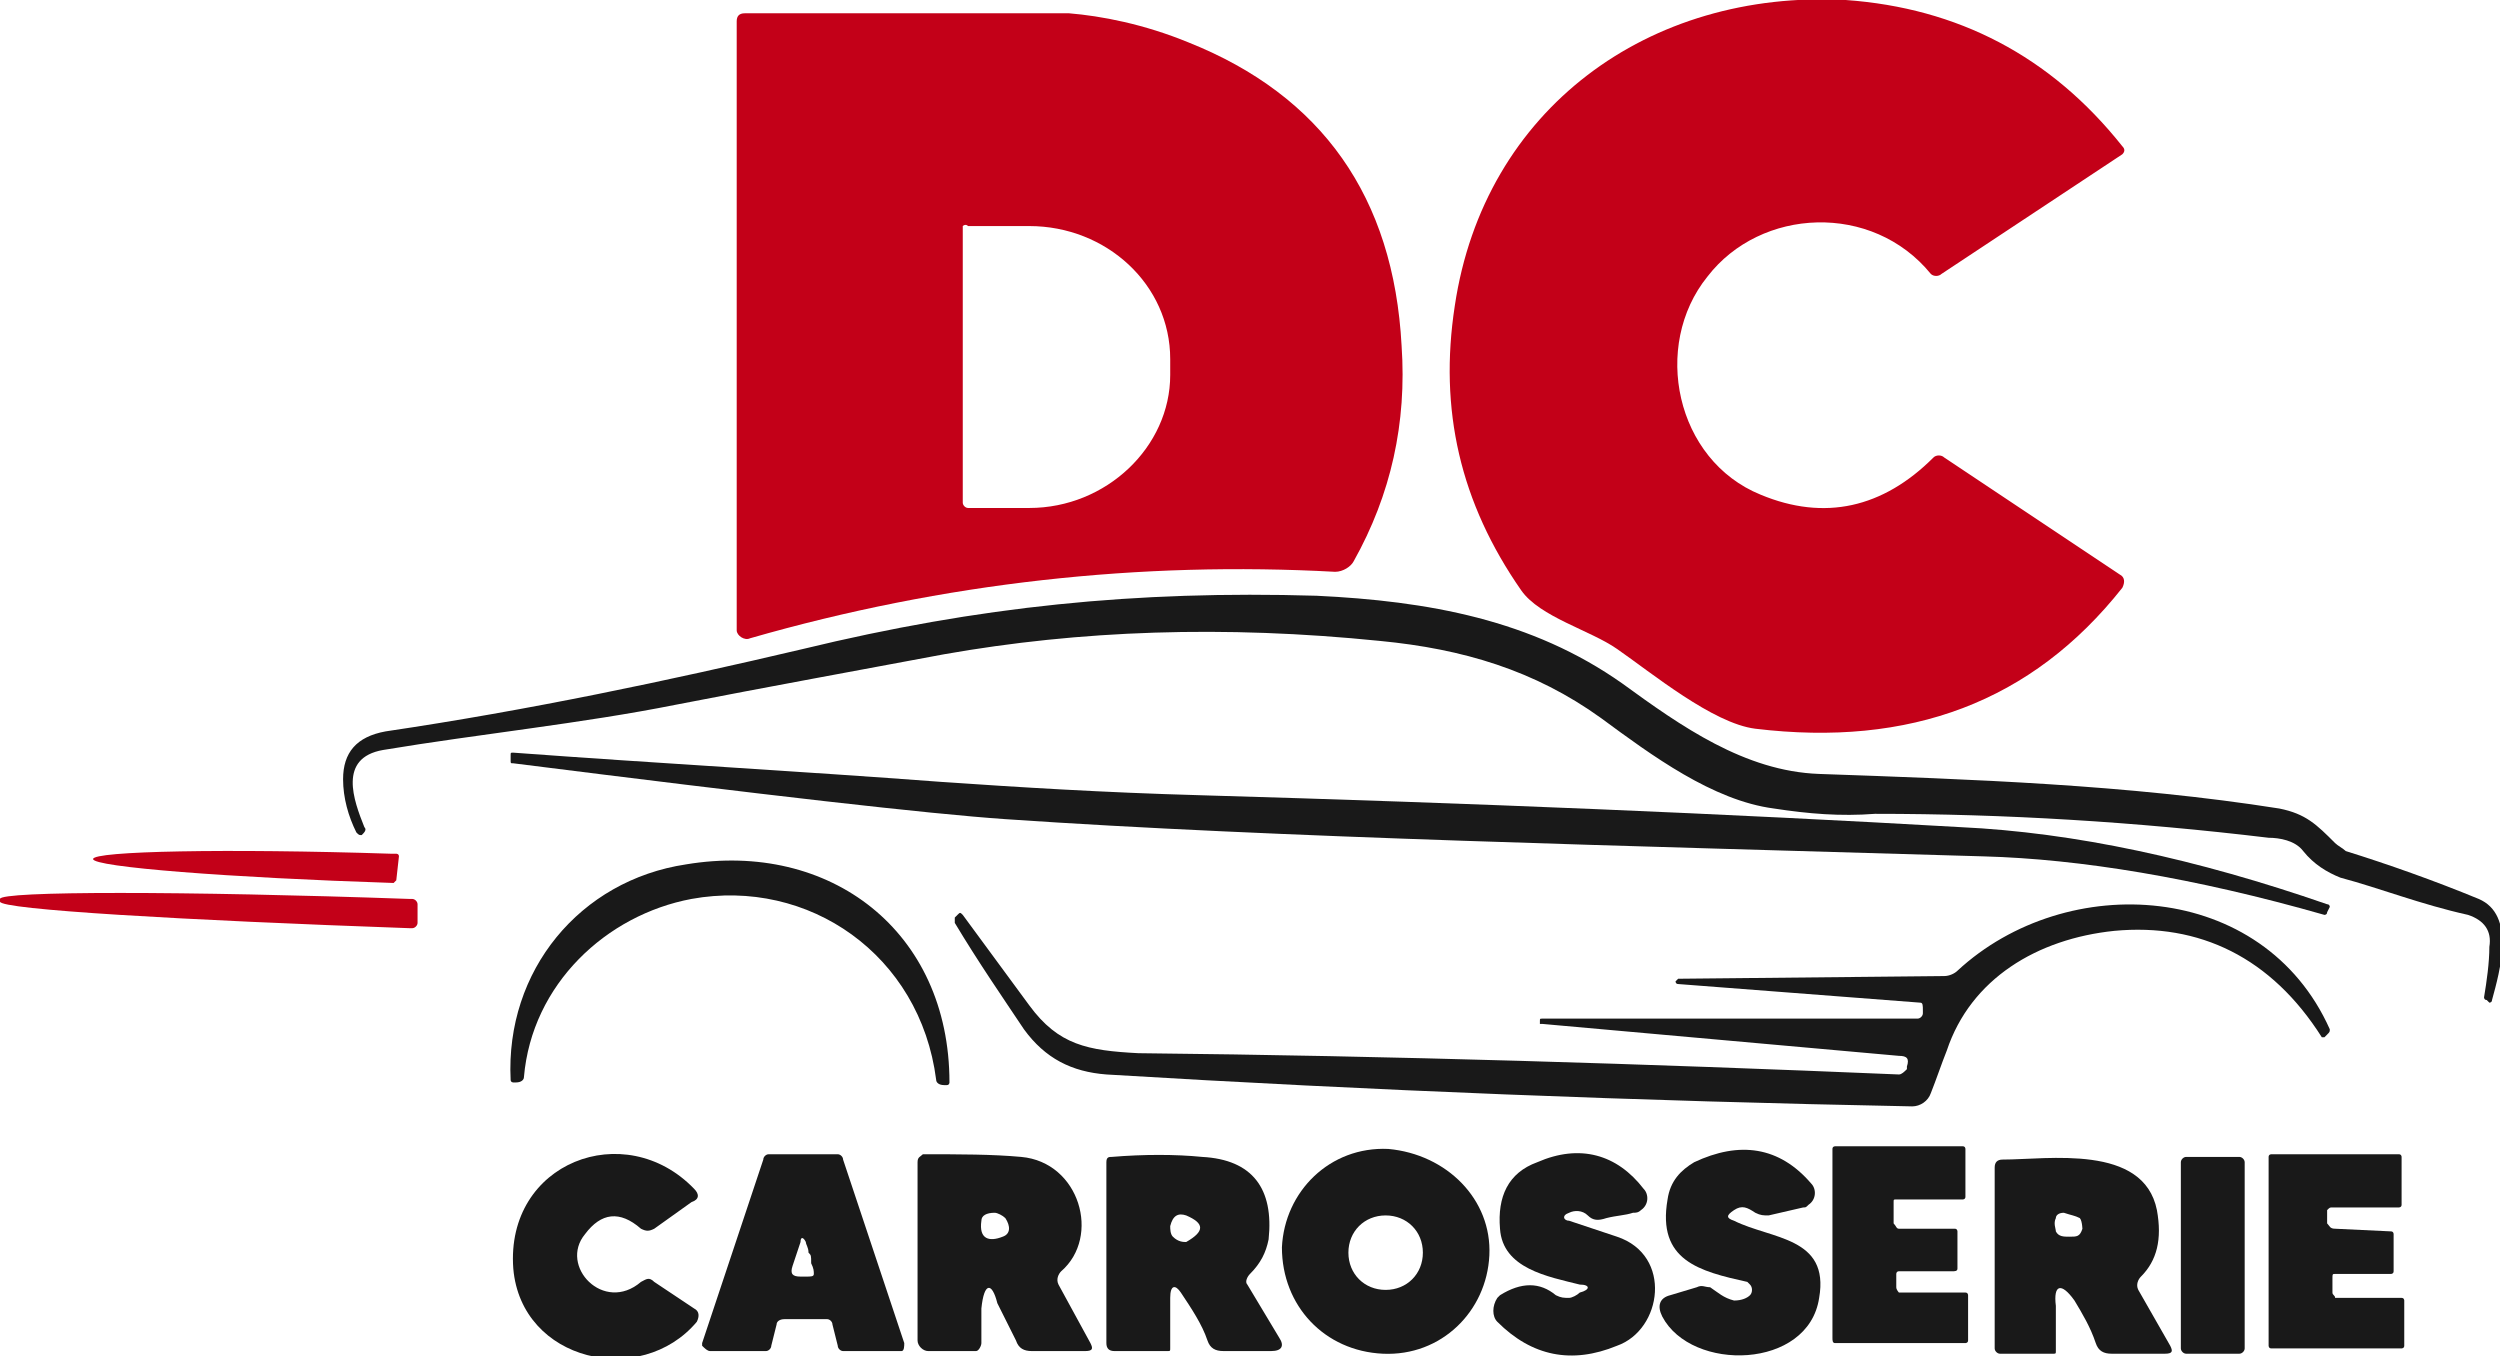 <svg xmlns="http://www.w3.org/2000/svg" xmlns:xlink="http://www.w3.org/1999/xlink" id="Calque_1" x="0px" y="0px" viewBox="0 0 94 51" style="enable-background:new 0 0 94 51;" xml:space="preserve"><style type="text/css">	.st0{fill:#191919;}	.st1{fill:#C30018;}</style><g>	<path class="st0" d="M87.8,46.2l2.1,0.1c0.1,0,0.1,0.1,0.1,0.1l0,1.4c0,0.1-0.1,0.1-0.1,0.1h-2.1c-0.1,0-0.1,0-0.1,0.2v0.5  c0,0.1,0.1,0.1,0.1,0.2l2.5,0c0.1,0,0.1,0.1,0.1,0.1l0,1.7c0,0.1-0.1,0.1-0.1,0.1h-4.9c-0.1,0-0.1-0.1-0.1-0.1v-7.1  c0-0.1,0.1-0.1,0.1-0.1l4.8,0c0.1,0,0.1,0.1,0.1,0.1v1.8c0,0.1-0.1,0.1-0.1,0.1h-2.5c-0.1,0-0.1,0-0.2,0.1V46  C87.6,46.1,87.6,46.2,87.8,46.2C87.7,46.2,87.7,46.2,87.8,46.2L87.8,46.2z"></path>	<path class="st0" d="M84.4,50.7c0,0.1-0.1,0.2-0.2,0.2h-2c-0.1,0-0.2-0.1-0.2-0.2v-7c0-0.1,0.1-0.2,0.2-0.2h2  c0.1,0,0.2,0.1,0.2,0.2V50.7z"></path>	<path class="st0" d="M77.3,49.1v1.7c0,0.1,0,0.1-0.1,0.1l-2,0c-0.1,0-0.2-0.1-0.2-0.2v-6.8c0-0.2,0.1-0.3,0.3-0.3  c1.7,0,5.3-0.6,5.8,1.9c0.2,1.1,0,1.9-0.6,2.5c-0.1,0.1-0.2,0.3-0.1,0.5l1.2,2.1c0.1,0.2,0.1,0.3-0.2,0.3h-2  c-0.3,0-0.5-0.1-0.6-0.4c-0.2-0.6-0.5-1.1-0.8-1.6C77.5,48.2,77.2,48.3,77.3,49.1z M78.2,45.8c-0.2-0.1-0.3-0.1-0.6-0.2  c-0.2,0-0.3,0.1-0.3,0.2c-0.1,0.2,0,0.4,0,0.5c0.1,0.2,0.3,0.2,0.5,0.2c0.3,0,0.4,0,0.5-0.3C78.3,46.3,78.3,45.9,78.2,45.8  L78.2,45.8z"></path>	<path class="st0" d="M71.4,46.2l2.1,0c0.1,0,0.1,0.1,0.1,0.1v1.4c0,0.1-0.1,0.1-0.2,0.1l-2,0c-0.1,0-0.1,0.1-0.1,0.1l0,0.5  c0,0.1,0.1,0.2,0.1,0.2c0,0,0,0,0,0l2.5,0c0.1,0,0.1,0.1,0.1,0.1l0,1.7c0,0.1-0.1,0.1-0.1,0.1h-4.9c-0.1,0-0.1-0.1-0.1-0.2v-7.1  c0-0.1,0.1-0.1,0.1-0.1l4.8,0c0.1,0,0.1,0.1,0.1,0.1v1.8c0,0.1-0.1,0.1-0.1,0.1l-2.5,0c-0.1,0-0.1,0-0.1,0.1V46  C71.3,46.1,71.3,46.2,71.4,46.2C71.4,46.2,71.4,46.2,71.4,46.2z"></path>	<path class="st0" d="M65.2,45.9c1.4,0.7,3.6,0.6,3.2,2.9c-0.4,2.7-4.8,2.8-5.9,0.7c-0.2-0.4-0.1-0.7,0.3-0.8l1-0.3  c0.2-0.1,0.3,0,0.5,0c0.3,0.2,0.5,0.4,0.9,0.5c0.3,0,0.5-0.1,0.6-0.2c0.1-0.1,0.1-0.3,0-0.4c0,0-0.1-0.1-0.1-0.1  c-1.8-0.4-3.4-0.8-3-3.1c0.1-0.7,0.5-1.1,1-1.4c1.7-0.8,3.2-0.6,4.4,0.8c0.2,0.2,0.2,0.6-0.1,0.8c-0.1,0.1-0.1,0.1-0.2,0.1  l-1.3,0.3c-0.2,0-0.3,0-0.5-0.1c-0.3-0.2-0.5-0.3-0.8-0.1C64.9,45.7,64.9,45.8,65.2,45.9z"></path>	<path class="st0" d="M59.4,48.3c-1.2-0.3-2.9-0.6-3-2.1c-0.1-1.2,0.3-2.1,1.4-2.5c1.6-0.7,3-0.3,4,1c0.2,0.2,0.2,0.6-0.1,0.8  c-0.1,0.1-0.2,0.1-0.3,0.1c-0.3,0.1-0.6,0.1-1,0.2c-0.3,0.1-0.5,0.1-0.7-0.1c-0.2-0.2-0.5-0.2-0.7-0.1c-0.3,0.1-0.2,0.3,0,0.3  c0.6,0.2,1.2,0.4,1.8,0.6c2.1,0.7,1.7,3.5,0,4.1c-1.7,0.7-3.2,0.4-4.5-0.9c-0.2-0.2-0.2-0.6,0-0.9c0,0,0.1-0.1,0.1-0.1  c0.8-0.5,1.5-0.5,2.1,0c0.2,0.1,0.3,0.1,0.5,0.1c0.1,0,0.3-0.1,0.4-0.2C59.8,48.5,59.8,48.3,59.4,48.3z"></path>	<path class="st0" d="M56,47.2c-0.1,2.1-1.8,3.8-4,3.7c-2.2-0.1-3.8-1.8-3.8-4c0.1-2.1,1.8-3.8,4-3.7C54.4,43.4,56.1,45.1,56,47.2z   M53.5,47.1c0-0.8-0.6-1.4-1.4-1.4s-1.4,0.6-1.4,1.4s0.6,1.4,1.4,1.4S53.5,47.9,53.5,47.1z"></path>	<path class="st0" d="M44,48.8v1.9c0,0.1,0,0.1-0.1,0.1l-2,0c-0.2,0-0.3-0.1-0.3-0.3v-6.8c0-0.2,0.1-0.2,0.2-0.2  c1.2-0.1,2.4-0.1,3.4,0c1.9,0.1,2.7,1.2,2.5,3.1c-0.1,0.5-0.3,0.9-0.7,1.3c-0.1,0.1-0.2,0.3-0.1,0.4l1.2,2c0.2,0.3,0.1,0.5-0.3,0.5  h-1.8c-0.3,0-0.5-0.1-0.6-0.4c-0.2-0.6-0.6-1.2-1-1.8C44.2,48.3,44,48.3,44,48.8z M44.6,45.7c-0.3-0.1-0.5,0-0.6,0.4  c0,0.1,0,0.3,0.1,0.4c0.2,0.2,0.4,0.2,0.5,0.2C45.3,46.3,45.3,46,44.6,45.7z"></path>	<path class="st0" d="M36.9,49.2c0,0.4,0,0.9,0,1.3c0,0.1-0.1,0.3-0.2,0.3c0,0,0,0,0,0h-1.8c-0.2,0-0.4-0.2-0.4-0.4v-6.7  c0-0.2,0.1-0.2,0.2-0.3c1.4,0,2.6,0,3.7,0.1c2.2,0.2,3,3,1.5,4.3c-0.1,0.1-0.2,0.3-0.1,0.5l1.2,2.2c0.1,0.2,0.1,0.3-0.2,0.3l-2,0  c-0.3,0-0.5-0.1-0.6-0.4l-0.7-1.4C37.3,48.2,37,48.2,36.9,49.2z M37.7,46.5c0.3-0.1,0.3-0.4,0.1-0.7c-0.1-0.1-0.3-0.2-0.4-0.2  c-0.3,0-0.5,0.1-0.5,0.3C36.8,46.6,37.2,46.7,37.7,46.5z"></path>	<path class="st0" d="M29.2,49.8L29,50.6c0,0.1-0.1,0.2-0.2,0.2l-2.1,0c-0.1,0-0.2-0.1-0.3-0.2c0,0,0-0.1,0-0.1l2.3-6.9  c0-0.1,0.1-0.2,0.2-0.2h2.6c0.1,0,0.2,0.1,0.2,0.2l2.3,6.9c0,0.1,0,0.3-0.1,0.3c0,0-0.1,0-0.1,0h-2.1c-0.1,0-0.2-0.1-0.2-0.2  l-0.2-0.8c0-0.1-0.1-0.2-0.2-0.2h-1.6C29.3,49.6,29.2,49.7,29.2,49.8z M30.4,47.1c0-0.2-0.1-0.3-0.1-0.4c-0.1-0.2-0.2-0.2-0.2,0  c-0.1,0.3-0.2,0.6-0.3,0.9c-0.1,0.3,0,0.4,0.3,0.4c0,0,0.2,0,0.2,0c0.2,0,0.3,0,0.3-0.1c0-0.1,0-0.2-0.1-0.4  C30.5,47.2,30.5,47.2,30.4,47.1z"></path>	<path class="st0" d="M22,46.4c-1,1.2,0.7,3,2.1,1.8c0.2-0.1,0.3-0.2,0.5,0l1.5,1c0.2,0.1,0.2,0.3,0.1,0.5c-2.1,2.5-6.6,1.5-6.9-2  c-0.3-4,4.2-5.7,6.8-3c0.2,0.2,0.2,0.4-0.1,0.5l-1.4,1c-0.2,0.1-0.3,0.1-0.5,0C23.3,45.5,22.6,45.6,22,46.4z"></path></g><g>	<g>		<path class="st0" d="M66.7,30.4c-2.3-0.3-4.6-2-6.5-3.4c-2.5-1.8-5.2-2.6-8.3-2.9c-5.9-0.6-11.3-0.4-16.4,0.5   c-3.2,0.6-6.5,1.2-10.1,1.9c-3.5,0.7-7.4,1.1-11,1.7c-1.7,0.3-1.1,1.9-0.7,2.9c0.1,0.1,0,0.2-0.1,0.3c-0.1,0-0.1,0-0.2-0.1   c-0.3-0.6-0.5-1.3-0.5-2c0-1,0.5-1.6,1.6-1.8c5.4-0.8,10.6-1.9,15.7-3.1c6.6-1.6,12.5-2.2,19.3-2c4.2,0.2,8.1,0.9,11.5,3.3   c2.2,1.6,4.6,3.3,7.4,3.4c5.7,0.2,11.6,0.4,17.3,1.3c1,0.2,1.4,0.6,2.1,1.3c0.1,0.1,0.3,0.2,0.4,0.3c1.6,0.5,3.3,1.1,5,1.8   c1.4,0.6,0.8,2.7,0.5,3.8c0,0.1-0.1,0.1-0.1,0.1l-0.1-0.1c-0.1,0-0.1-0.1-0.1-0.1c0.1-0.6,0.2-1.3,0.2-1.9c0.1-0.6-0.2-1-0.8-1.2   C91,34,89.5,33.4,88,33c-0.5-0.2-1-0.5-1.4-1c-0.3-0.4-0.9-0.5-1.3-0.5c-5-0.6-9.9-0.9-14.8-0.9C69.2,30.7,68,30.6,66.7,30.4z"></path>		<path class="st0" d="M74.6,32.2c-13.4-0.4-26.6-0.7-36.8-1.4c-2.9-0.2-9-0.9-18.5-2.1c-0.1,0-0.1,0-0.1-0.1l0-0.2   c0-0.1,0-0.1,0.1-0.1c5.4,0.4,10.8,0.7,16.1,1.1c2.9,0.2,6.1,0.4,9.7,0.5c10.4,0.3,19.9,0.7,28.6,1.2c4.3,0.2,8.9,1.2,13.8,2.9   c0.1,0,0.1,0.1,0.1,0.1l-0.1,0.2c0,0.1-0.1,0.1-0.1,0.1C82.5,33,78.2,32.3,74.6,32.2z"></path>		<path class="st0" d="M26,33.8c-3.2,0.6-6,3.2-6.3,6.7c0,0.1-0.1,0.2-0.3,0.2h-0.1c0,0-0.1,0-0.1-0.1c-0.2-4.1,2.6-7.5,6.6-8.1   c5.4-0.9,9.9,2.5,9.9,8.2c0,0,0,0.1-0.1,0.1l-0.1,0c-0.2,0-0.3-0.1-0.3-0.2C34.6,35.9,30.4,33,26,33.8z"></path>		<path class="st0" d="M72.2,37.7L63.1,37c-0.1,0-0.1-0.1-0.1-0.1c0,0,0,0,0,0l0.1-0.1c0,0,0,0,0.1,0l9.9-0.1c0.2,0,0.4-0.1,0.5-0.2   c4.1-3.8,11.5-3.4,14,2.2c0,0.1,0,0.1-0.1,0.2l-0.1,0.1c0,0-0.1,0-0.1,0c-1.9-3-4.6-4.3-7.8-4c-2.9,0.3-5.4,1.8-6.3,4.5   c-0.2,0.5-0.4,1.1-0.6,1.6c-0.1,0.3-0.4,0.5-0.7,0.5c-10.3-0.2-20.4-0.6-30.3-1.2c-1.3-0.1-2.3-0.6-3.1-1.7   c-0.8-1.2-1.7-2.5-2.6-4c0-0.1,0-0.1,0-0.2l0.1-0.1c0.1-0.1,0.1-0.1,0.2,0c0.8,1.1,1.7,2.3,2.5,3.4c1.1,1.5,2.2,1.7,4.1,1.8   c9.6,0.1,19.1,0.4,28.6,0.8c0.1,0,0.2-0.1,0.3-0.2l0-0.1c0.1-0.3,0-0.4-0.3-0.4L58,38.5c0,0-0.1,0-0.1,0v-0.1c0-0.1,0-0.1,0.1-0.1   l14.1,0c0.1,0,0.2-0.1,0.2-0.2v-0.1C72.3,37.8,72.3,37.7,72.2,37.7z"></path>	</g>	<g>		<path class="st1" d="M15.7,34.7c0,0.1-0.1,0.2-0.2,0.2h-0.1C6.9,34.6,0,34.2,0,33.9l0-0.1c0-0.3,6.9-0.3,15.4,0h0.1   c0.1,0,0.2,0.1,0.2,0.2c0,0,0,0,0,0L15.7,34.7z"></path>		<path class="st1" d="M14.9,33.1C14.9,33.2,14.9,33.2,14.9,33.1l-0.1,0.1C8.6,33,3.5,32.6,3.5,32.3v0c0-0.3,5-0.4,11.2-0.2   c0,0,0,0,0.1,0h0.1c0,0,0.1,0,0.1,0.1L14.9,33.1z"></path>	</g></g><g>	<path class="st1" d="M72.6,10.3c-2.2-2.7-6.4-2.5-8.4,0.1c-2.1,2.6-1.2,6.9,2,8.2c2.4,1,4.6,0.5,6.5-1.4c0.1-0.1,0.3-0.1,0.4,0  l6.6,4.4c0.2,0.1,0.2,0.3,0.1,0.5c0,0,0,0,0,0c-3.4,4.3-8,6-13.8,5.3c-1.6-0.2-3.9-2.1-5.2-3c-1-0.7-2.9-1.2-3.6-2.2  c-2.3-3.3-3.1-6.8-2.5-10.7C55.8,4.1,62-0.4,69.4,0c4.2,0.3,7.7,2.1,10.4,5.5c0.1,0.1,0.1,0.2,0,0.3c0,0,0,0,0,0L73,10.3  C72.9,10.4,72.7,10.4,72.6,10.3z"></path>	<path class="st1" d="M44.7,1.6c5,2,7.7,5.8,8,11.4c0.2,2.9-0.4,5.6-1.8,8.1c-0.1,0.2-0.4,0.4-0.7,0.4c-7.3-0.4-14.7,0.4-22,2.5  c-0.2,0.1-0.5-0.1-0.5-0.3c0,0,0-0.1,0-0.1V0.8c0-0.2,0.1-0.3,0.3-0.3c4.6,0,8.7,0,12.2,0C41.4,0.6,43,0.9,44.7,1.6z M36.2,8.5  l0,10.4c0,0.1,0.1,0.2,0.2,0.2h2.3c2.9,0,5.3-2.3,5.3-5v-0.6c0-2.8-2.4-5-5.3-5h-2.3C36.3,8.4,36.2,8.5,36.2,8.5z"></path></g></svg>